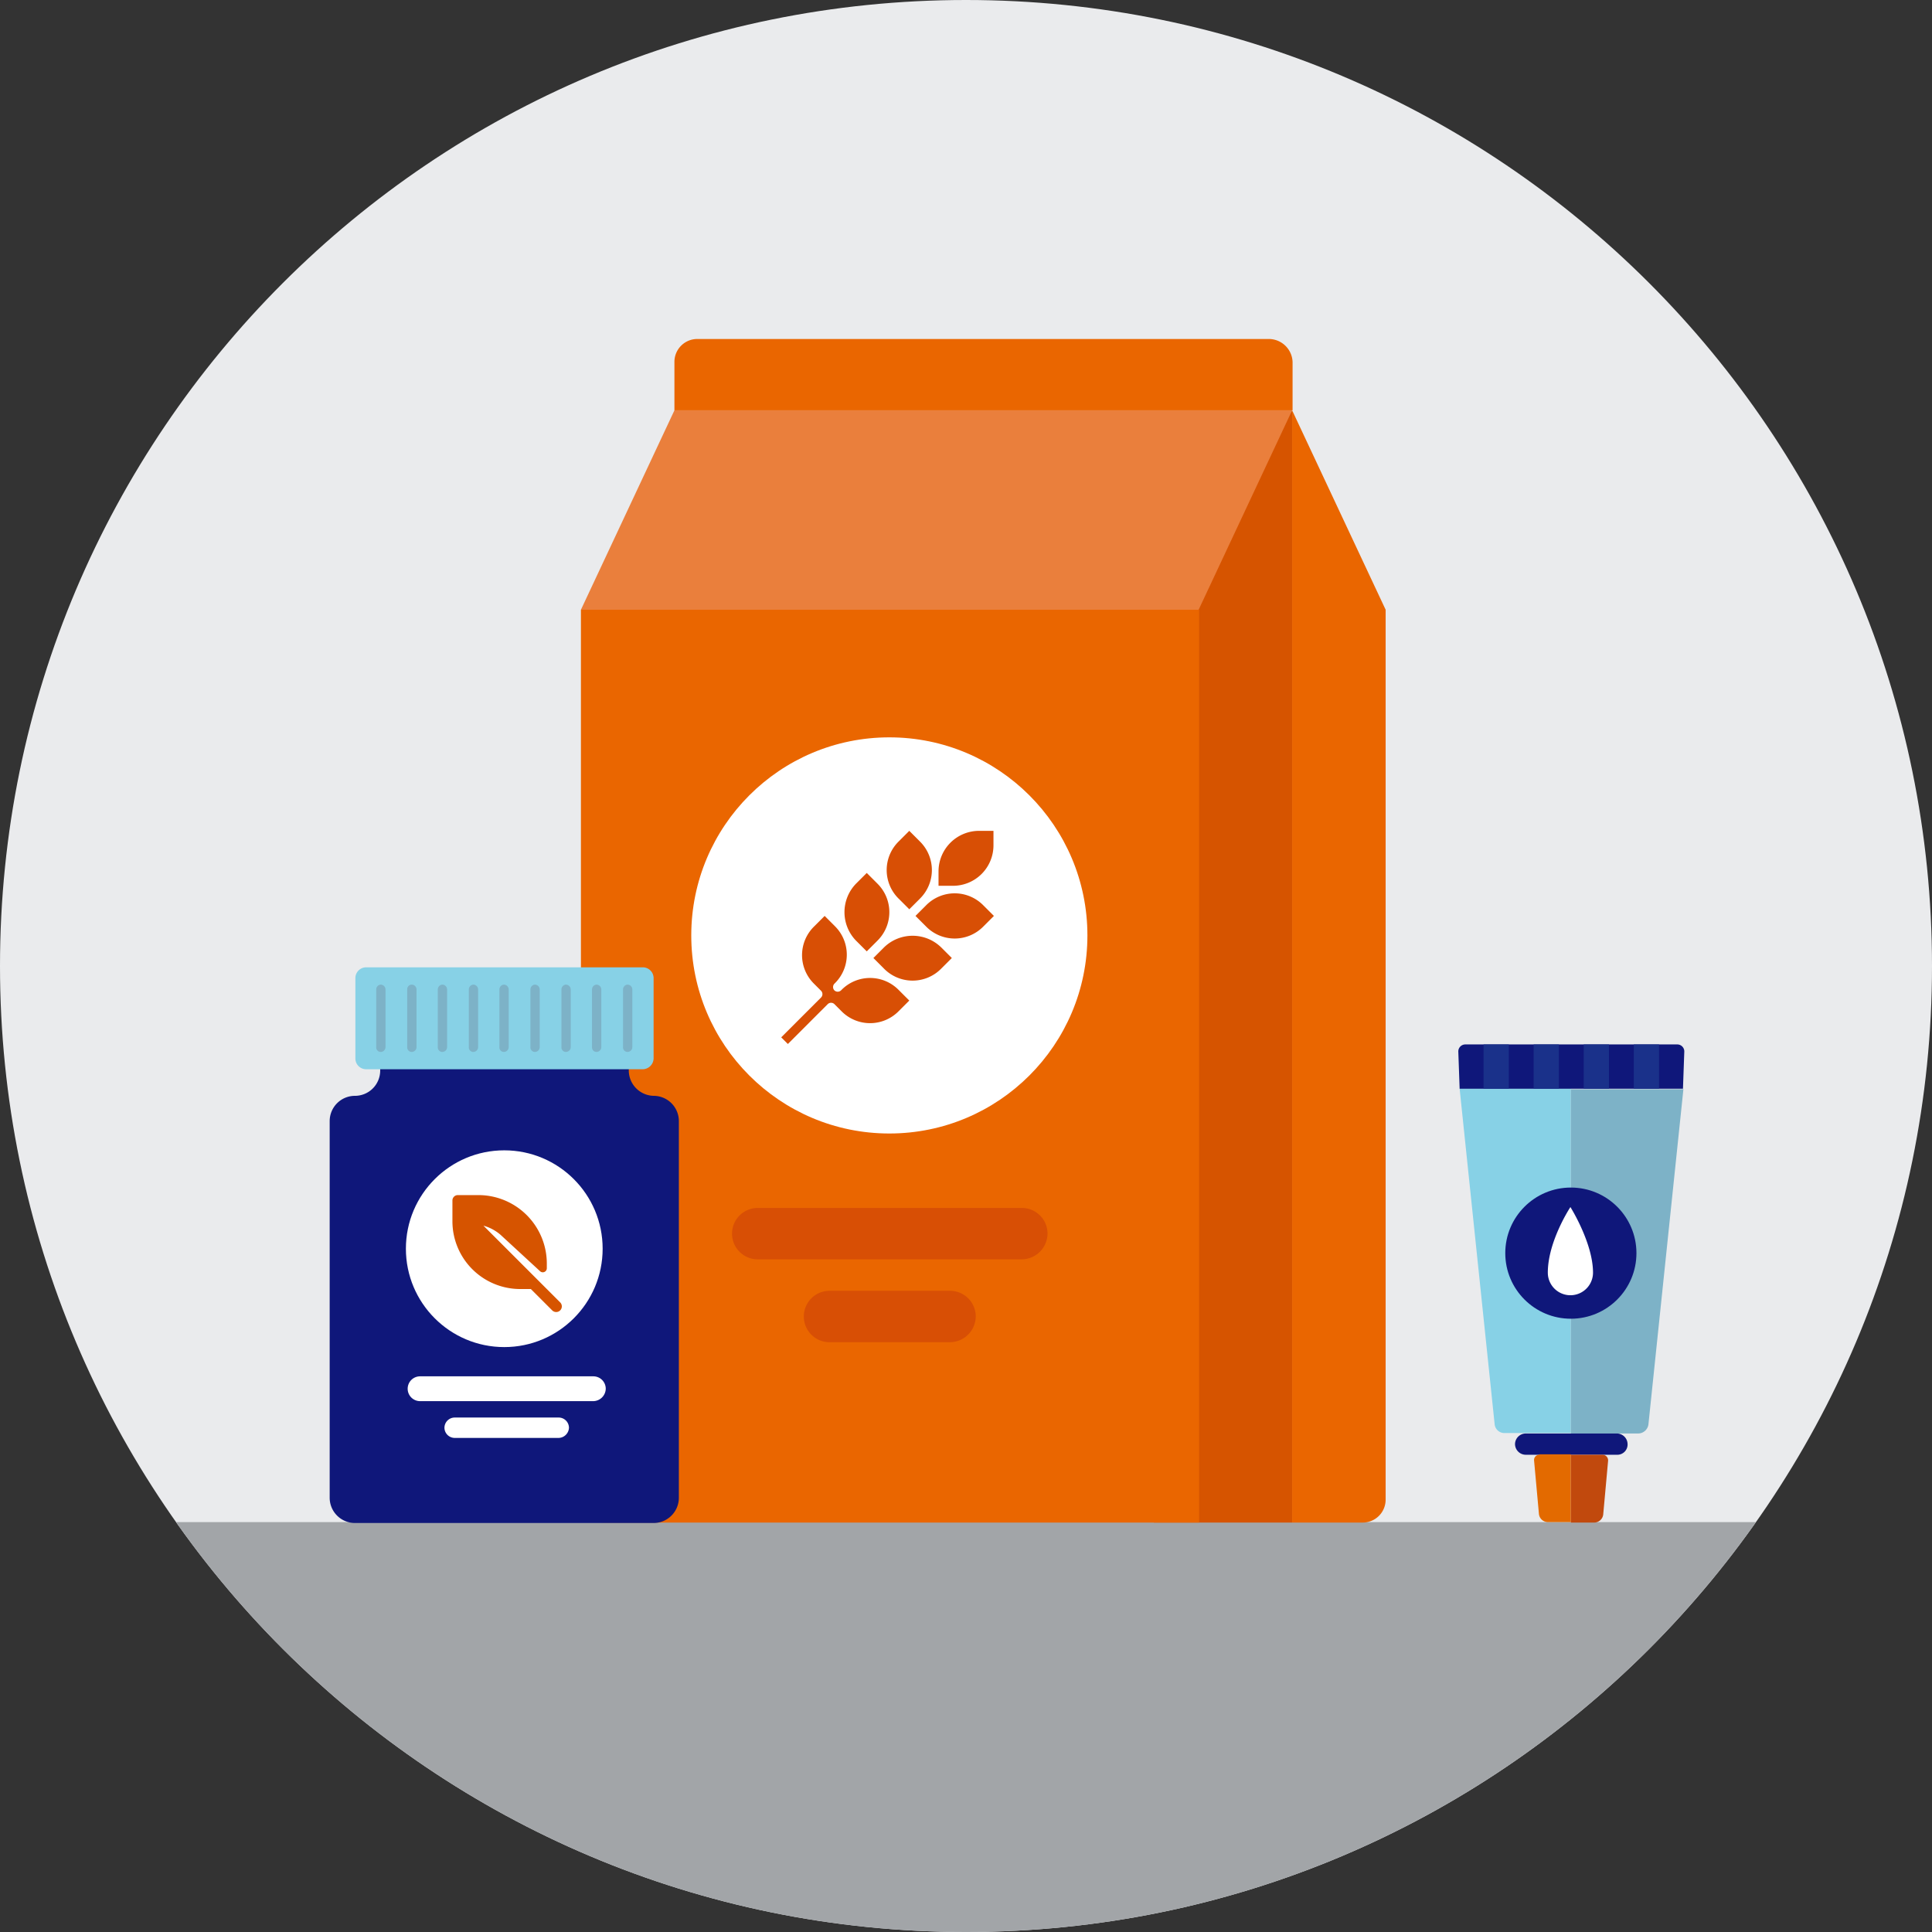 <svg id="PetNeeds" xmlns="http://www.w3.org/2000/svg" xmlns:xlink="http://www.w3.org/1999/xlink" width="436" height="436" viewBox="0 0 436 436">
  <rect x="0" y="0" width="436" height="436" fill="#333333" stroke="none"/>
  <defs>
    <clipPath id="clip-path">
      <path id="Path_1800" data-name="Path 1800" d="M218,436c120.4,0,218-97.6,218-218S338.4,0,218,0,0,97.6,0,218,97.6,436,218,436" transform="translate(27.6 -343.5)"/>
    </clipPath>
  </defs>
  <g id="Group_3093" data-name="Group 3093">
    <g id="Group_3053" data-name="Group 3053">
      <g id="Group_3050" data-name="Group 3050">
        <g id="Group_3049" data-name="Group 3049">
          <path id="Path_1799" data-name="Path 1799" d="M218,436c120.4,0,218-97.6,218-218S338.4,0,218,0,0,97.6,0,218,97.6,436,218,436" fill="#eaebed"/>
        </g>
      </g>
      <g id="Group_3052" data-name="Group 3052">
        <g id="Group_3051" data-name="Group 3051" transform="translate(-27.6 343.5)" clip-path="url(#clip-path)">
          <rect id="Rectangle_823" data-name="Rectangle 823" width="470.8" height="120.5" fill="#a2a5a8"/>
        </g>
      </g>
    </g>
    <g id="Group_3092" data-name="Group 3092">
      <g id="Group_3062" data-name="Group 3062">
        <g id="Group_3059" data-name="Group 3059">
          <g id="Group_3058" data-name="Group 3058">
            <g id="Group_3057" data-name="Group 3057">
              <g id="Group_3054" data-name="Group 3054">
                <path id="Path_1801" data-name="Path 1801" d="M260.4,136.7V343.6h31.2V92.6Z" fill="#d65400"/>
                <path id="Path_1802" data-name="Path 1802" d="M312.7,137.6l-21.1-45v251h15.9a5.164,5.164,0,0,0,5.2-5.2Z" fill="#ea6600"/>
              </g>
              <g id="Group_3055" data-name="Group 3055">
                <path id="Path_1803" data-name="Path 1803" d="M136.3,343.6H270.6v-206H131.1V338.4A5.164,5.164,0,0,0,136.3,343.6Z" fill="#ea6600"/>
                <path id="Path_1804" data-name="Path 1804" d="M152.2,92.6l-21.1,45H270.5l21.1-45Z" fill="#ea7f3c"/>
              </g>
              <path id="Path_1805" data-name="Path 1805" d="M286.4,76.5h-129a5.164,5.164,0,0,0-5.2,5.2V92.6H291.7V81.7A5.383,5.383,0,0,0,286.4,76.5Z" fill="#ea6600"/>
              <g id="Group_3056" data-name="Group 3056">
                <circle id="Ellipse_154" data-name="Ellipse 154" cx="44.7" cy="44.7" r="44.7" transform="translate(156 166.4)" fill="#fff"/>
              </g>
              <path id="Path_1806" data-name="Path 1806" d="M214.4,302.9H187.2a5.8,5.8,0,0,1-5.8-5.8h0a5.8,5.8,0,0,1,5.8-5.8h27.2a5.8,5.8,0,0,1,5.8,5.8h0A5.869,5.869,0,0,1,214.4,302.9Z" fill="#d84f05"/>
              <path id="Path_1807" data-name="Path 1807" d="M230.6,284.2H171a5.8,5.8,0,0,1-5.8-5.8h0a5.8,5.8,0,0,1,5.8-5.8h59.6a5.8,5.8,0,0,1,5.8,5.8h0A5.869,5.869,0,0,1,230.6,284.2Z" fill="#d84f05"/>
            </g>
          </g>
        </g>
        <g id="Group_3061" data-name="Group 3061">
          <path id="Path_1808" data-name="Path 1808" d="M211.8,196.6v3.3h3.3a9.133,9.133,0,0,0,9.1-9.1v-3.3H221A9.155,9.155,0,0,0,211.8,196.6Z" fill="#d84f05"/>
          <g id="Group_3060" data-name="Group 3060">
            <path id="Path_1809" data-name="Path 1809" d="M202.8,202.8l2.4,2.4,2.4-2.4a9.054,9.054,0,0,0,0-12.9l-2.4-2.4-2.4,2.4A9.054,9.054,0,0,0,202.8,202.8Z" fill="#d84f05"/>
            <path id="Path_1810" data-name="Path 1810" d="M221.9,204.3l2.4,2.4-2.4,2.4a9.054,9.054,0,0,1-12.9,0l-2.4-2.4,2.4-2.4A9.054,9.054,0,0,1,221.9,204.3Z" fill="#d84f05"/>
            <path id="Path_1811" data-name="Path 1811" d="M193.2,212.3l2.4,2.4,2.4-2.4a9.054,9.054,0,0,0,0-12.9l-2.4-2.4-2.4,2.4A9.237,9.237,0,0,0,193.2,212.3Z" fill="#d84f05"/>
            <path id="Path_1812" data-name="Path 1812" d="M212.4,213.8l2.4,2.4-2.4,2.4a9.054,9.054,0,0,1-12.9,0l-2.4-2.4,2.4-2.4A9.237,9.237,0,0,1,212.4,213.8Z" fill="#d84f05"/>
          </g>
          <path id="Path_1813" data-name="Path 1813" d="M188.4,209a9.054,9.054,0,0,1,0,12.9l-.1.1a1.088,1.088,0,0,0,0,1.5h0a1.088,1.088,0,0,0,1.5,0l.1-.1a9.054,9.054,0,0,1,12.9,0l2.4,2.4-2.4,2.4a9.054,9.054,0,0,1-12.9,0l-1.6-1.6a1.088,1.088,0,0,0-1.5,0l-9,9-1.5-1.5,9-9a1.088,1.088,0,0,0,0-1.5l-1.6-1.6a9.054,9.054,0,0,1,0-12.9l2.4-2.4Z" fill="#d84f05"/>
        </g>
      </g>
      <g id="Group_3083" data-name="Group 3083">
        <path id="Path_1814" data-name="Path 1814" d="M141.9,241.6v-6.1a5.7,5.7,0,0,0-5.7-5.7H91.5a5.7,5.7,0,0,0-5.7,5.7v6.1a5.7,5.7,0,0,1-5.7,5.7h0a5.7,5.7,0,0,0-5.7,5.7v85a5.7,5.7,0,0,0,5.7,5.7h67.4a5.7,5.7,0,0,0,5.7-5.7V253a5.7,5.7,0,0,0-5.7-5.7h0A5.743,5.743,0,0,1,141.9,241.6Z" fill="#0f177a"/>
        <g id="Group_3063" data-name="Group 3063">
          <path id="Path_1815" data-name="Path 1815" d="M145.1,241.3H82.6a2.433,2.433,0,0,1-2.4-2.4V220.7a2.433,2.433,0,0,1,2.4-2.4h62.5a2.433,2.433,0,0,1,2.4,2.4v18.2A2.5,2.5,0,0,1,145.1,241.3Z" fill="#87d1e6"/>
        </g>
        <g id="Group_3082" data-name="Group 3082">
          <g id="Group_3065" data-name="Group 3065">
            <g id="Group_3064" data-name="Group 3064">
              <path id="Path_1816" data-name="Path 1816" d="M91.9,223.3v13a1.028,1.028,0,0,0,1,1.1,1.11,1.11,0,0,0,1.1-1.1v-13a1.11,1.11,0,0,0-1.1-1.1h0A1.028,1.028,0,0,0,91.9,223.3Z" fill="#7db2c7"/>
            </g>
          </g>
          <g id="Group_3067" data-name="Group 3067">
            <g id="Group_3066" data-name="Group 3066">
              <path id="Path_1817" data-name="Path 1817" d="M98.8,223.3v13a1.028,1.028,0,0,0,1,1.1,1.11,1.11,0,0,0,1.1-1.1v-13a1.11,1.11,0,0,0-1.1-1.1h0A1.1,1.1,0,0,0,98.8,223.3Z" fill="#7db2c7"/>
            </g>
          </g>
          <g id="Group_3069" data-name="Group 3069">
            <g id="Group_3068" data-name="Group 3068">
              <path id="Path_1818" data-name="Path 1818" d="M105.8,223.3v13a1.028,1.028,0,0,0,1,1.1,1.11,1.11,0,0,0,1.1-1.1v-13a1.11,1.11,0,0,0-1.1-1.1h0A1.1,1.1,0,0,0,105.8,223.3Z" fill="#7db2c7"/>
            </g>
          </g>
          <g id="Group_3071" data-name="Group 3071">
            <g id="Group_3070" data-name="Group 3070">
              <path id="Path_1819" data-name="Path 1819" d="M112.7,223.3v13a1.028,1.028,0,0,0,1,1.1,1.11,1.11,0,0,0,1.1-1.1v-13a1.11,1.11,0,0,0-1.1-1.1h0A1.1,1.1,0,0,0,112.7,223.3Z" fill="#7db2c7"/>
            </g>
          </g>
          <g id="Group_3073" data-name="Group 3073">
            <g id="Group_3072" data-name="Group 3072">
              <path id="Path_1820" data-name="Path 1820" d="M119.7,223.3v13a1.028,1.028,0,0,0,1,1.1,1.11,1.11,0,0,0,1.1-1.1v-13a1.11,1.11,0,0,0-1.1-1.1h0A1.1,1.1,0,0,0,119.7,223.3Z" fill="#7db2c7"/>
            </g>
          </g>
          <g id="Group_3075" data-name="Group 3075">
            <g id="Group_3074" data-name="Group 3074">
              <path id="Path_1821" data-name="Path 1821" d="M126.7,223.3v13a1.028,1.028,0,0,0,1,1.1,1.11,1.11,0,0,0,1.1-1.1v-13a1.11,1.11,0,0,0-1.1-1.1h0A1.1,1.1,0,0,0,126.7,223.3Z" fill="#7db2c7"/>
            </g>
          </g>
          <g id="Group_3077" data-name="Group 3077">
            <g id="Group_3076" data-name="Group 3076">
              <path id="Path_1822" data-name="Path 1822" d="M133.6,223.3v13a1.028,1.028,0,0,0,1,1.1,1.11,1.11,0,0,0,1.1-1.1v-13a1.11,1.11,0,0,0-1.1-1.1h0A1.1,1.1,0,0,0,133.6,223.3Z" fill="#7db2c7"/>
            </g>
          </g>
          <g id="Group_3079" data-name="Group 3079">
            <g id="Group_3078" data-name="Group 3078">
              <path id="Path_1823" data-name="Path 1823" d="M84.9,223.3v13a1.028,1.028,0,0,0,1,1.1,1.11,1.11,0,0,0,1.1-1.1v-13a1.11,1.11,0,0,0-1.1-1.1h0A1.1,1.1,0,0,0,84.9,223.3Z" fill="#7db2c7"/>
            </g>
          </g>
          <g id="Group_3081" data-name="Group 3081">
            <g id="Group_3080" data-name="Group 3080">
              <path id="Path_1824" data-name="Path 1824" d="M140.6,223.3v13a1.028,1.028,0,0,0,1,1.1,1.11,1.11,0,0,0,1.1-1.1v-13a1.11,1.11,0,0,0-1.1-1.1h0A1.1,1.1,0,0,0,140.6,223.3Z" fill="#7db2c7"/>
            </g>
          </g>
        </g>
        <circle id="Ellipse_155" data-name="Ellipse 155" cx="22.2" cy="22.2" r="22.2" transform="translate(91.6 259.6)" fill="#fff"/>
        <path id="Path_1825" data-name="Path 1825" d="M108,269.7h-4.7a1.216,1.216,0,0,0-1.2,1.2v4.7a15.3,15.3,0,0,0,15.3,15.3h2.4l4.8,4.8a1.273,1.273,0,1,0,1.8-1.8l-14.1-14.1h0l-3.2-3.2h0a9.879,9.879,0,0,1,3.9,2.1l8.9,8.2a.906.906,0,0,0,1.5-.7V285A15.45,15.45,0,0,0,108,269.7Z" fill="#d65400"/>
        <path id="Path_1826" data-name="Path 1826" d="M133.9,316.2H94.8a2.8,2.8,0,0,1-2.8-2.8h0a2.8,2.8,0,0,1,2.8-2.8h39.1a2.8,2.8,0,0,1,2.8,2.8h0A2.862,2.862,0,0,1,133.9,316.2Z" fill="#fff"/>
        <path id="Path_1827" data-name="Path 1827" d="M126.1,324.5H102.6a2.326,2.326,0,0,1-2.3-2.3h0a2.326,2.326,0,0,1,2.3-2.3h23.5a2.326,2.326,0,0,1,2.3,2.3h0A2.4,2.4,0,0,1,126.1,324.5Z" fill="#fff"/>
      </g>
      <g id="Group_3091" data-name="Group 3091">
        <g id="Group_3084" data-name="Group 3084">
          <path id="Path_1828" data-name="Path 1828" d="M329.4,245.7l7.9,75.7a2.208,2.208,0,0,0,2.3,2h14.9V245.6H329.4Z" fill="#87d1e6"/>
          <path id="Path_1829" data-name="Path 1829" d="M354.5,245.7v77.8h15.2a2.362,2.362,0,0,0,2.3-2l7.9-75.7H354.5Z" fill="#7db2c7"/>
        </g>
        <g id="Group_3089" data-name="Group 3089">
          <g id="Group_3088" data-name="Group 3088">
            <path id="Path_1830" data-name="Path 1830" d="M380.1,237.3a1.58,1.58,0,0,0-1.6-1.6H330.7a1.58,1.58,0,0,0-1.6,1.6l.3,8.4h50.4Z" fill="#0f177a"/>
            <g id="Group_3086" data-name="Group 3086">
              <circle id="Ellipse_156" data-name="Ellipse 156" cx="14.8" cy="14.8" r="14.8" transform="translate(339.7 268)" fill="#0f177a"/>
              <g id="Group_3085" data-name="Group 3085">
                <path id="Path_1831" data-name="Path 1831" d="M359.5,287.2a5.1,5.1,0,0,1-10.2,0c0-7.1,5.1-14.8,5.1-14.8S359.5,280.5,359.5,287.2Z" fill="#fff"/>
              </g>
            </g>
            <g id="Group_3087" data-name="Group 3087">
              <rect id="Rectangle_824" data-name="Rectangle 824" width="5.7" height="10" transform="translate(334.8 235.7)" fill="#1a318a"/>
              <rect id="Rectangle_825" data-name="Rectangle 825" width="5.7" height="10" transform="translate(346.1 235.7)" fill="#1a318a"/>
              <rect id="Rectangle_826" data-name="Rectangle 826" width="5.7" height="10" transform="translate(357.4 235.7)" fill="#1a318a"/>
              <rect id="Rectangle_827" data-name="Rectangle 827" width="5.7" height="10" transform="translate(368.7 235.7)" fill="#1a318a"/>
            </g>
          </g>
          <path id="Path_1832" data-name="Path 1832" d="M364.9,328.3H344.3a2.433,2.433,0,0,1-2.4-2.4h0a2.433,2.433,0,0,1,2.4-2.4h20.6a2.433,2.433,0,0,1,2.4,2.4h0A2.311,2.311,0,0,1,364.9,328.3Z" fill="#0f177a"/>
        </g>
        <g id="Group_3090" data-name="Group 3090">
          <path id="Path_1833" data-name="Path 1833" d="M347.4,328.3a1.181,1.181,0,0,0-1.2,1.3l1.1,12.1a2.046,2.046,0,0,0,2,1.8h5.2V328.2h-7.1Z" fill="#e36a00"/>
          <path id="Path_1834" data-name="Path 1834" d="M361.7,328.3h-7.2v15.3h5.3a2.046,2.046,0,0,0,2-1.8l1.1-12.1A1.265,1.265,0,0,0,361.7,328.3Z" fill="#c1490d"/>
        </g>
      </g>
    </g>
  </g>
</svg>
